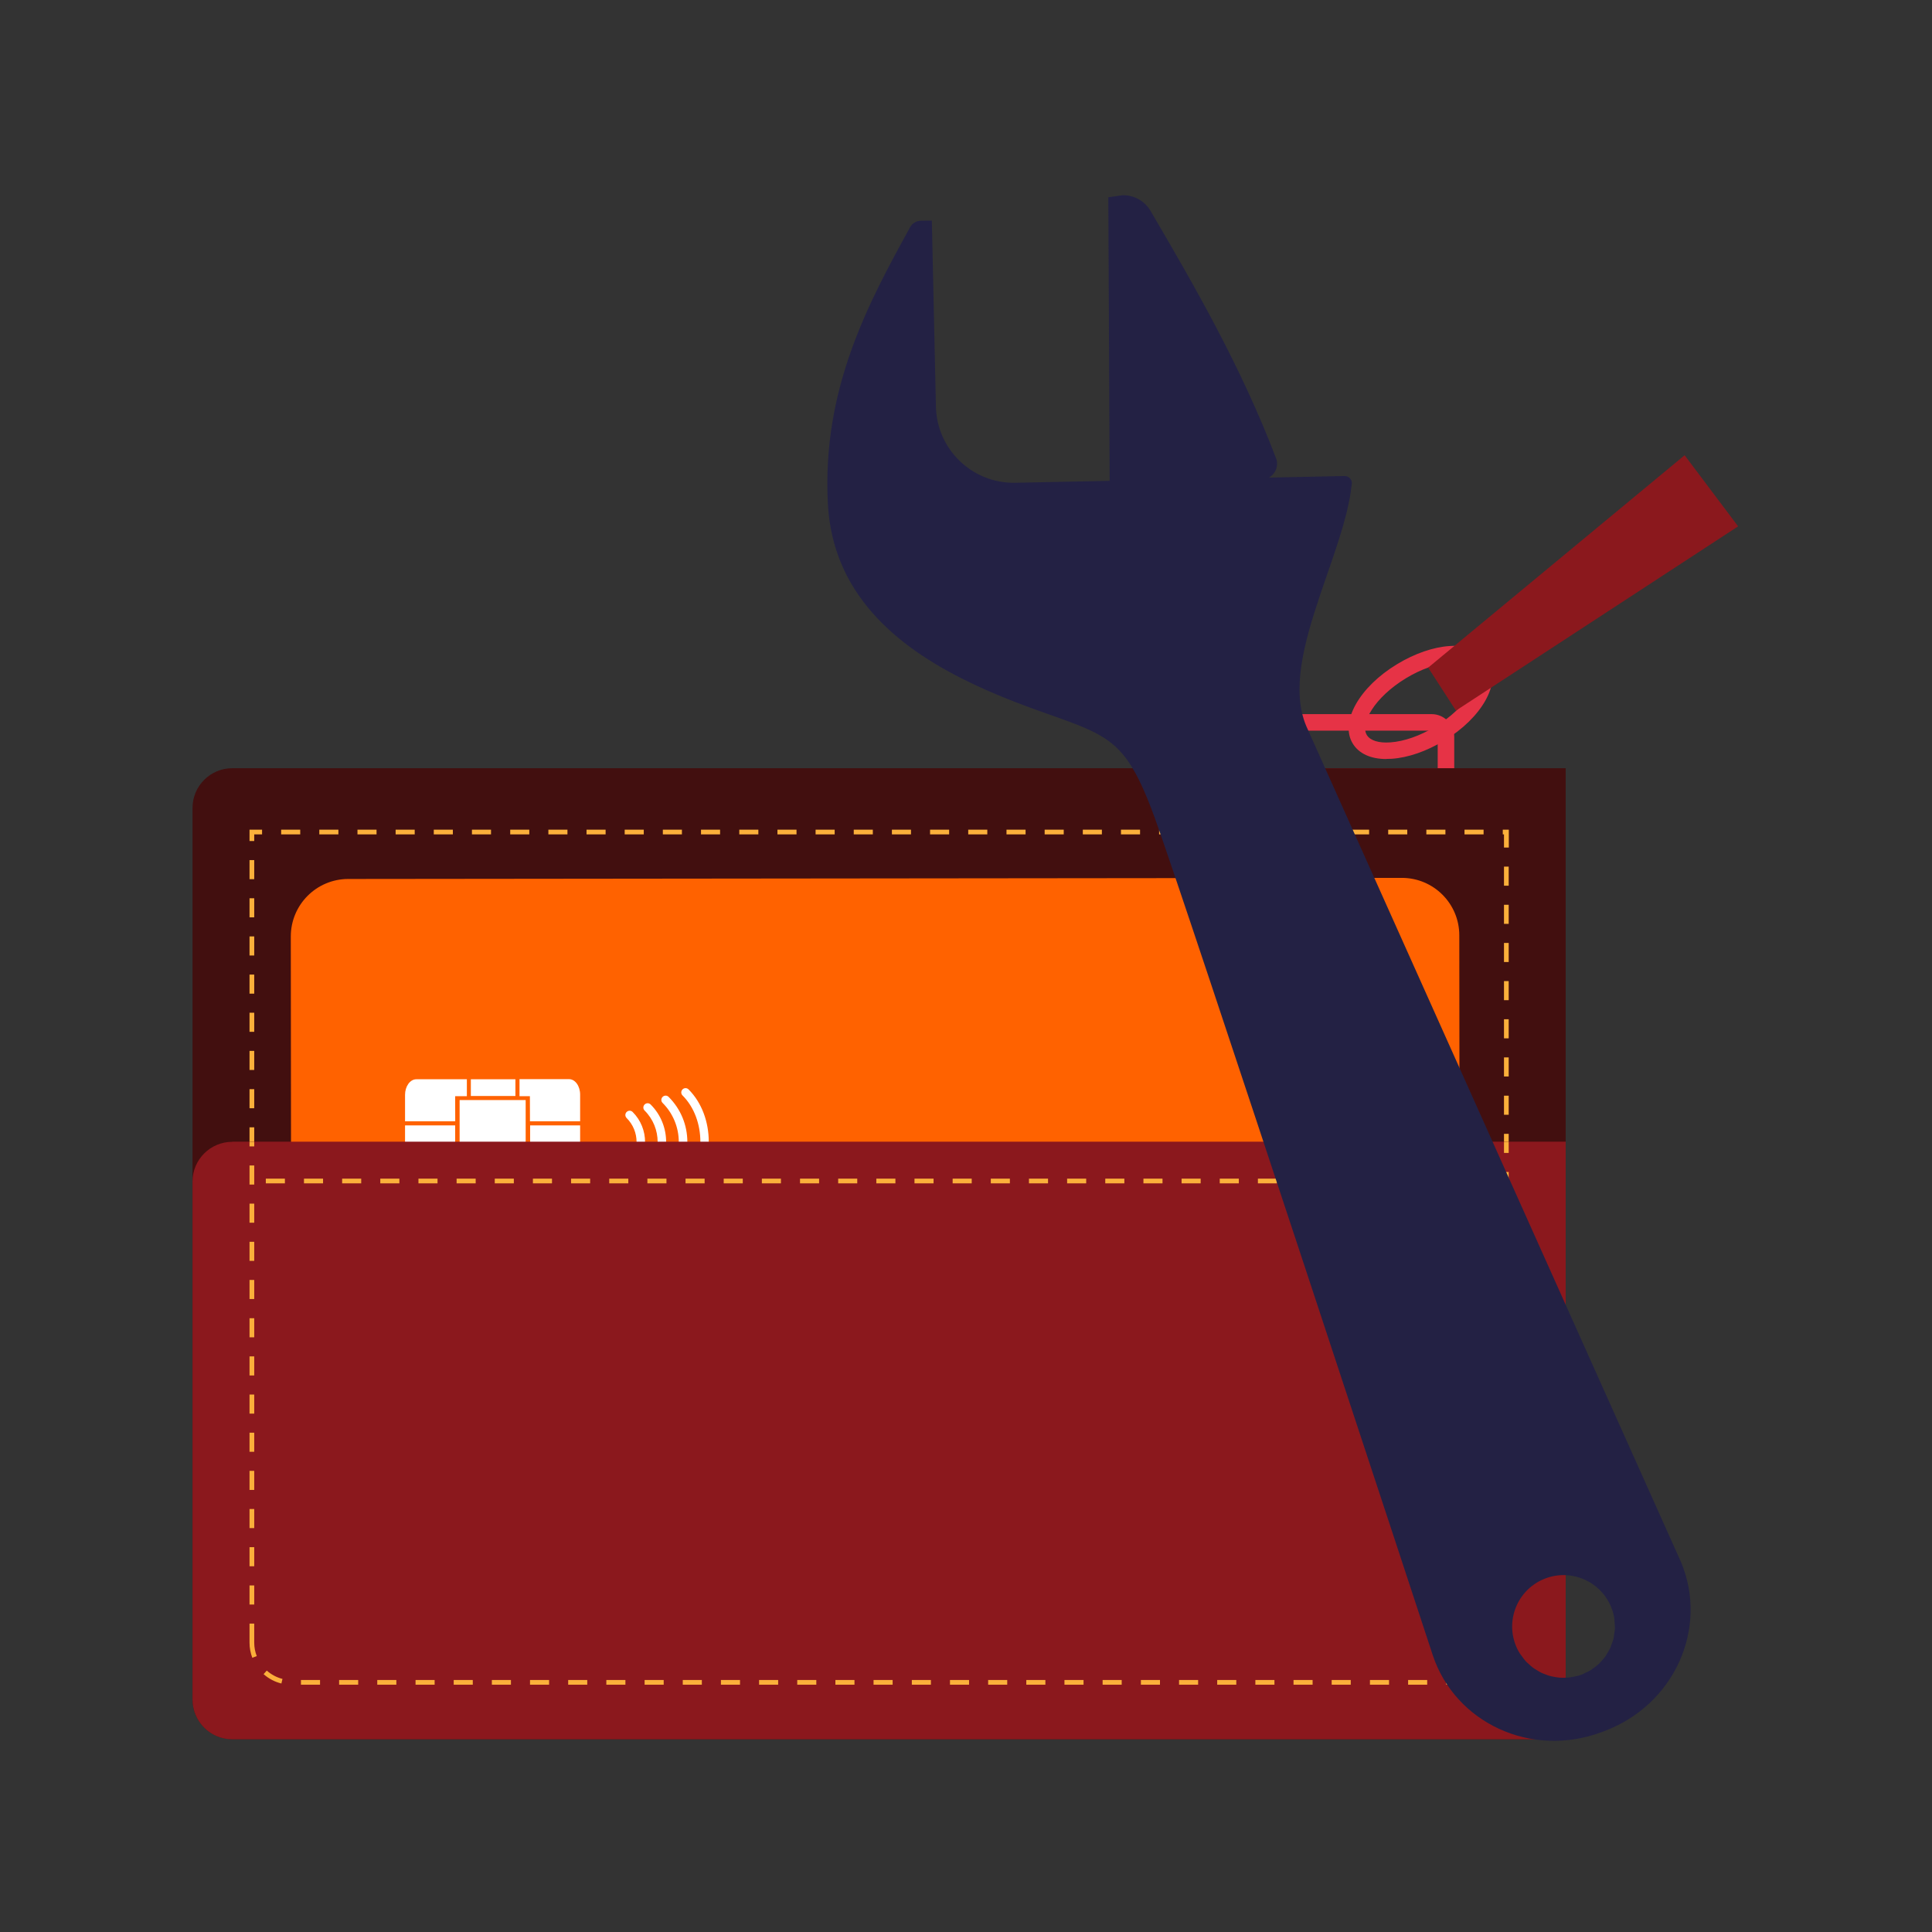 <?xml version="1.0" encoding="utf-8"?>
<!-- Generator: Adobe Illustrator 27.0.1, SVG Export Plug-In . SVG Version: 6.00 Build 0)  -->
<svg version="1.0" id="Warstwa_1" xmlns="http://www.w3.org/2000/svg" xmlns:xlink="http://www.w3.org/1999/xlink" x="0px" y="0px"
	 viewBox="0 0 160 160" enable-background="new 0 0 160 160" xml:space="preserve">
<rect x="0" y="0" width="160" height="160" fill="#333333" stroke="none"/>
<g>
	<g>
		<g id="Ebene_1">
			<path fill="#E63346" d="M120.434,65h-14.93v-3.98c0-1.04,0.84-1.88,1.88-1.88h11.17c1.04,0,1.88,0.84,1.88,1.88
				C120.434,61.02,120.434,65,120.434,65z M106.874,63.63h12.19v-2.61c0-0.28-0.23-0.51-0.51-0.51h-11.17
				c-0.28,0-0.51,0.23-0.51,0.51V63.63z"/>
			<path fill="#E63346" d="M114.824,62.86c-1.31,0-2.29-0.45-2.8-1.29l0,0c-1.08-1.78,0.54-4.68,3.7-6.58
				c1.44-0.87,2.97-1.4,4.33-1.49c1.52-0.1,2.66,0.35,3.22,1.27c1.08,1.78-0.54,4.68-3.7,6.58c-1.44,0.87-2.97,1.4-4.33,1.49
				c-0.14,0-0.28,0.01-0.42,0.01V62.86z M113.194,60.87c0.28,0.46,0.99,0.68,1.95,0.61c1.14-0.08,2.46-0.54,3.71-1.3
				c2.62-1.59,3.81-3.75,3.24-4.7c-0.28-0.46-0.99-0.68-1.95-0.61c-1.14,0.08-2.46,0.54-3.71,1.3
				C113.814,57.76,112.624,59.92,113.194,60.87L113.194,60.87z"/>
			<polygon fill="#8B181D" points="120.574,58.85 118.274,55.29 139.514,37.7 143.944,43.59 			"/>
			<path fill="#420F0F" d="M19.234,63.62h110.43v80.41H19.234c-1.82,0-3.29-1.48-3.29-3.29V66.91
				C15.944,65.09,17.424,63.62,19.234,63.62z"/>
			<rect x="39.084" y="68.71" fill="#FBB03B" width="1.58" height="0.39"/>
			<rect x="42.254" y="68.71" fill="#FBB03B" width="1.58" height="0.39"/>
			<rect x="45.414" y="68.71" fill="#FBB03B" width="1.58" height="0.39"/>
			<rect x="32.764" y="68.71" fill="#FBB03B" width="1.58" height="0.39"/>
			<rect x="70.704" y="68.71" fill="#FBB03B" width="1.58" height="0.39"/>
			<rect x="29.604" y="68.71" fill="#FBB03B" width="1.58" height="0.39"/>
			<rect x="35.924" y="68.71" fill="#FBB03B" width="1.58" height="0.39"/>
			<rect x="48.574" y="68.71" fill="#FBB03B" width="1.58" height="0.39"/>
			<rect x="61.224" y="68.71" fill="#FBB03B" width="1.58" height="0.39"/>
			<rect x="64.384" y="68.71" fill="#FBB03B" width="1.58" height="0.39"/>
			<rect x="67.544" y="68.71" fill="#FBB03B" width="1.58" height="0.39"/>
			<rect x="54.894" y="68.71" fill="#FBB03B" width="1.58" height="0.39"/>
			<rect x="51.734" y="68.71" fill="#FBB03B" width="1.58" height="0.39"/>
			<rect x="58.054" y="68.71" fill="#FBB03B" width="1.58" height="0.39"/>
			<rect x="20.664" y="93.36" fill="#FBB03B" width="0.39" height="1.19"/>
			<rect x="20.664" y="90.2" fill="#FBB03B" width="0.39" height="1.58"/>
			<rect x="20.664" y="87.03" fill="#FBB03B" width="0.39" height="1.58"/>
			<rect x="121.284" y="68.71" fill="#FBB03B" width="1.58" height="0.39"/>
			<polygon fill="#FBB03B" points="20.664,69.65 21.054,69.65 21.054,69.1 21.704,69.1 21.704,68.71 20.664,68.71 			"/>
			<rect x="20.664" y="71.23" fill="#FBB03B" width="0.39" height="1.58"/>
			<rect x="20.664" y="80.71" fill="#FBB03B" width="0.39" height="1.58"/>
			<rect x="20.664" y="77.55" fill="#FBB03B" width="0.39" height="1.58"/>
			<rect x="20.664" y="74.39" fill="#FBB03B" width="0.39" height="1.58"/>
			<rect x="23.284" y="68.71" fill="#FBB03B" width="1.58" height="0.39"/>
			<rect x="26.444" y="68.71" fill="#FBB03B" width="1.58" height="0.39"/>
			<rect x="20.664" y="83.87" fill="#FBB03B" width="0.39" height="1.58"/>
			<rect x="118.124" y="68.71" fill="#FBB03B" width="1.58" height="0.39"/>
			<rect x="124.554" y="78.09" fill="#FBB03B" width="0.39" height="1.58"/>
			<rect x="124.554" y="81.25" fill="#FBB03B" width="0.39" height="1.58"/>
			<rect x="124.554" y="84.41" fill="#FBB03B" width="0.39" height="1.58"/>
			<rect x="124.554" y="71.77" fill="#FBB03B" width="0.39" height="1.58"/>
			<polygon fill="#FBB03B" points="124.554,70.19 124.954,70.19 124.954,68.71 124.454,68.71 124.454,69.1 124.554,69.1 			"/>
			<rect x="124.554" y="74.93" fill="#FBB03B" width="0.39" height="1.58"/>
			<rect x="124.554" y="87.57" fill="#FBB03B" width="0.39" height="1.58"/>
			<rect x="124.554" y="90.74" fill="#FBB03B" width="0.39" height="1.58"/>
			<rect x="124.554" y="93.9" fill="#FBB03B" width="0.39" height="0.65"/>
			<rect x="114.964" y="68.71" fill="#FBB03B" width="1.58" height="0.39"/>
			<rect x="86.514" y="68.71" fill="#FBB03B" width="1.58" height="0.39"/>
			<rect x="92.834" y="68.71" fill="#FBB03B" width="1.58" height="0.39"/>
			<rect x="89.674" y="68.71" fill="#FBB03B" width="1.58" height="0.39"/>
			<rect x="83.354" y="68.71" fill="#FBB03B" width="1.58" height="0.39"/>
			<rect x="73.864" y="68.71" fill="#FBB03B" width="1.58" height="0.39"/>
			<rect x="77.024" y="68.71" fill="#FBB03B" width="1.58" height="0.39"/>
			<rect x="80.184" y="68.71" fill="#FBB03B" width="1.58" height="0.39"/>
			<rect x="108.644" y="68.71" fill="#FBB03B" width="1.58" height="0.39"/>
			<rect x="102.324" y="68.71" fill="#FBB03B" width="1.58" height="0.39"/>
			<rect x="105.484" y="68.71" fill="#FBB03B" width="1.58" height="0.39"/>
			<rect x="111.804" y="68.71" fill="#FBB03B" width="1.58" height="0.39"/>
			<rect x="95.994" y="68.71" fill="#FBB03B" width="1.58" height="0.39"/>
			<rect x="99.154" y="68.71" fill="#FBB03B" width="1.58" height="0.39"/>
		</g>
		<g id="Ebene_5">
			<path fill="#FF6200" d="M120.853,77.457l0.054,51.75c0.003,2.629-2.126,4.762-4.755,4.765l-87.25,0.091
				c-2.629,0.003-4.762-2.126-4.765-4.755l-0.054-51.75c-0.003-2.629,2.126-4.762,4.755-4.765l87.25-0.091
				C118.717,72.699,120.851,74.828,120.853,77.457z"/>
			<path fill="#FFFFFF" d="M38.664,96.25h-5.12v2.15c0,0.71,0.42,1.28,0.93,1.28h4.18v-3.44L38.664,96.25z"/>
			<path fill="#FFFFFF" d="M48.044,96.25h-5.02v3.43h4.11c0.5,0,0.91-0.58,0.91-1.29V96.25z"/>
			<rect x="43.894" y="93.2" fill="#FFFFFF" width="4.15" height="2.71"/>
			<rect x="33.544" y="93.2" fill="#FFFFFF" width="4.15" height="2.71"/>
			<rect x="38.994" y="89.38" fill="#FFFFFF" width="3.69" height="1.4"/>
			<rect x="38.994" y="98.34" fill="#FFFFFF" width="3.69" height="1.35"/>
			<path fill="#FFFFFF" d="M43.024,92.86h5.02v-2.21c0-0.71-0.41-1.28-0.92-1.28h-4.1L43.024,92.86z"/>
			<path fill="#FFFFFF" d="M38.664,89.38h-4.19c-0.51,0-0.93,0.58-0.93,1.29v2.19h5.12V89.38z"/>
			<polygon fill="#FFFFFF" points="38.004,98.19 37.994,90.93 43.584,90.93 43.604,98.18 			"/>
			<path fill="#FF6200" d="M37.714,98.35l-0.02-7.57h6.19l0.02,7.57H37.714z M38.064,91.1v6.93h5.47V91.1H38.064z"/>
			<path fill="#FFFFFF" d="M52.144,97.17c-0.09,0-0.18-0.03-0.25-0.1c-0.14-0.14-0.14-0.36,0-0.5c1.1-1.1,1.1-2.88,0-3.98
				c-0.14-0.14-0.14-0.36,0-0.5s0.36-0.14,0.5,0c1.37,1.37,1.37,3.6,0,4.97c-0.07,0.07-0.16,0.1-0.25,0.1V97.17z"/>
			<path fill="#FFFFFF" d="M53.634,97.79c-0.09,0-0.18-0.03-0.25-0.1c-0.14-0.14-0.14-0.36,0-0.5c1.44-1.44,1.44-3.78,0-5.22
				c-0.14-0.14-0.14-0.36,0-0.5s0.36-0.14,0.5,0c1.71,1.71,1.71,4.5,0,6.22C53.814,97.76,53.724,97.79,53.634,97.79z"/>
			<path fill="#FFFFFF" d="M55.124,98.42c-0.09,0-0.18-0.03-0.25-0.1c-0.14-0.14-0.14-0.36,0-0.5c0.87-0.87,1.34-2.02,1.34-3.24
				s-0.48-2.38-1.34-3.24c-0.14-0.14-0.14-0.36,0-0.5s0.36-0.14,0.5,0c1,1,1.55,2.33,1.55,3.74s-0.55,2.74-1.55,3.74
				C55.304,98.39,55.214,98.42,55.124,98.42z"/>
			<path fill="#FFFFFF" d="M56.774,98.99c-0.09,0-0.18-0.03-0.25-0.1c-0.14-0.14-0.14-0.36,0-0.5c1.97-1.97,1.97-5.7,0-7.67
				c-0.14-0.14-0.14-0.36,0-0.5s0.36-0.14,0.5,0c2.23,2.23,2.23,6.43,0,8.66c-0.07,0.07-0.16,0.1-0.25,0.1V98.99z"/>
		</g>
		<g id="front">
			<rect x="30.896" y="114.454" transform="matrix(1 -0.001 0.001 1 -0.123 0.056)" fill="#FFFFFF" width="44.77" height="5.4"/>
			<path fill="#8B181D" d="M19.234,94.55h110.43v49.49H19.234c-1.82,0-3.29-1.48-3.29-3.29v-42.9c0-1.82,1.48-3.29,3.29-3.29V94.55z
				"/>
			<path fill="#FBB03B" d="M123.344,98h-0.21v-0.39h0.21V98z M121.554,98h-1.58v-0.39h1.58V98z M118.394,98h-1.58v-0.39h1.58V98z
				 M115.234,98h-1.58v-0.39h1.58V98z M112.074,98h-1.58v-0.39h1.58V98z M108.914,98h-1.58v-0.39h1.58V98z M105.754,98h-1.58v-0.39
				h1.58V98z M102.594,98h-1.58v-0.39h1.58V98z M99.434,98h-1.58v-0.39h1.58V98z M96.274,98h-1.58v-0.39h1.58V98z M93.114,98h-1.58
				v-0.39h1.58V98z M89.954,98h-1.58v-0.39h1.58V98z M86.794,98h-1.58v-0.39h1.58V98z M83.634,98h-1.58v-0.39h1.58V98z M80.474,98
				h-1.58v-0.39h1.58V98z M77.314,98h-1.58v-0.39h1.58V98z M74.154,98h-1.58v-0.39h1.58V98z M70.994,98h-1.58v-0.39h1.58V98z
				 M67.834,98h-1.58v-0.39h1.58V98z M64.674,98h-1.58v-0.39h1.58V98z M61.514,98h-1.58v-0.39h1.58V98z M58.354,98h-1.58v-0.39h1.58
				V98z M55.194,98h-1.58v-0.39h1.58V98z M52.034,98h-1.58v-0.39h1.58V98z M48.874,98h-1.58v-0.39h1.58V98z M45.714,98h-1.58v-0.39
				h1.58V98z M42.554,98h-1.58v-0.39h1.58V98z M39.394,98h-1.58v-0.39h1.58V98z M36.234,98h-1.58v-0.39h1.58V98z M33.074,98h-1.58
				v-0.39h1.58V98z M29.914,98h-1.58v-0.39h1.58V98z M26.754,98h-1.58v-0.39h1.58V98z M23.594,98h-1.58v-0.39h1.58V98z"/>
			<rect x="40.734" y="139.13" fill="#FBB03B" width="1.58" height="0.39"/>
			<rect x="43.894" y="139.13" fill="#FBB03B" width="1.58" height="0.39"/>
			<rect x="47.054" y="139.13" fill="#FBB03B" width="1.58" height="0.39"/>
			<rect x="31.244" y="139.13" fill="#FBB03B" width="1.58" height="0.39"/>
			<rect x="28.084" y="139.13" fill="#FBB03B" width="1.58" height="0.39"/>
			<rect x="34.414" y="139.13" fill="#FBB03B" width="1.58" height="0.39"/>
			<rect x="50.214" y="139.13" fill="#FBB03B" width="1.58" height="0.39"/>
			<rect x="66.024" y="139.13" fill="#FBB03B" width="1.58" height="0.39"/>
			<rect x="69.184" y="139.13" fill="#FBB03B" width="1.58" height="0.39"/>
			<rect x="62.864" y="139.13" fill="#FBB03B" width="1.58" height="0.39"/>
			<rect x="53.384" y="139.13" fill="#FBB03B" width="1.58" height="0.39"/>
			<rect x="59.704" y="139.13" fill="#FBB03B" width="1.58" height="0.39"/>
			<rect x="56.544" y="139.13" fill="#FBB03B" width="1.58" height="0.39"/>
			<rect x="37.574" y="139.13" fill="#FBB03B" width="1.58" height="0.39"/>
			<rect x="20.664" y="128.13" fill="#FBB03B" width="0.39" height="1.58"/>
			<rect x="20.664" y="131.3" fill="#FBB03B" width="0.39" height="1.58"/>
			<rect x="20.664" y="124.97" fill="#FBB03B" width="0.39" height="1.58"/>
			<rect x="20.664" y="121.81" fill="#FBB03B" width="0.39" height="1.58"/>
			<rect x="20.664" y="112.33" fill="#FBB03B" width="0.39" height="1.58"/>
			<path fill="#FBB03B" d="M21.834,138.65c0.42,0.37,0.93,0.64,1.47,0.77l0.09-0.38c-0.48-0.12-0.93-0.36-1.3-0.69l-0.26,0.29
				V138.65z"/>
			<path fill="#FBB03B" d="M21.054,134.46h-0.39v1.58c0,0.43,0.08,0.85,0.23,1.25l0.37-0.14c-0.14-0.35-0.21-0.73-0.21-1.11
				L21.054,134.46z"/>
			<rect x="20.664" y="96.52" fill="#FBB03B" width="0.39" height="1.58"/>
			<rect x="20.664" y="99.68" fill="#FBB03B" width="0.39" height="1.58"/>
			<rect x="24.924" y="139.13" fill="#FBB03B" width="1.58" height="0.39"/>
			<rect x="20.664" y="118.65" fill="#FBB03B" width="0.39" height="1.58"/>
			<rect x="20.664" y="102.84" fill="#FBB03B" width="0.39" height="1.58"/>
			<rect x="20.664" y="115.49" fill="#FBB03B" width="0.39" height="1.58"/>
			<rect x="20.664" y="109.17" fill="#FBB03B" width="0.39" height="1.58"/>
			<rect x="20.664" y="106" fill="#FBB03B" width="0.39" height="1.58"/>
			<rect x="124.554" y="122.35" fill="#FBB03B" width="0.39" height="1.58"/>
			<rect x="124.554" y="128.67" fill="#FBB03B" width="0.39" height="1.58"/>
			<rect x="124.554" y="119.19" fill="#FBB03B" width="0.39" height="1.58"/>
			<rect x="124.554" y="125.51" fill="#FBB03B" width="0.39" height="1.58"/>
			<rect x="124.554" y="112.87" fill="#FBB03B" width="0.39" height="1.58"/>
			<rect x="124.554" y="116.03" fill="#FBB03B" width="0.39" height="1.58"/>
			<rect x="124.554" y="109.71" fill="#FBB03B" width="0.39" height="1.58"/>
			<rect x="72.344" y="139.13" fill="#FBB03B" width="1.58" height="0.39"/>
			<rect x="116.614" y="139.13" fill="#FBB03B" width="1.58" height="0.39"/>
			<rect x="119.774" y="139.13" fill="#FBB03B" width="1.58" height="0.39"/>
			<path fill="#FBB03B" d="M122.804,138.83l0.17,0.35c0.5-0.24,0.95-0.6,1.28-1.05l-0.31-0.24c-0.3,0.4-0.69,0.72-1.14,0.93V138.83z
				"/>
			<rect x="124.554" y="131.84" fill="#FBB03B" width="0.39" height="1.58"/>
			<path fill="#FBB03B" d="M124.554,136.04c0,0.17-0.01,0.34-0.04,0.51l0.39,0.06c0.03-0.19,0.05-0.38,0.05-0.57V135h-0.39v1.04
				H124.554z"/>
			<rect x="124.554" y="106.54" fill="#FBB03B" width="0.39" height="1.58"/>
			<rect x="124.554" y="97.06" fill="#FBB03B" width="0.39" height="1.58"/>
			<rect x="124.554" y="103.38" fill="#FBB03B" width="0.39" height="1.58"/>
			<rect x="124.554" y="100.22" fill="#FBB03B" width="0.39" height="1.58"/>
			<rect x="88.154" y="139.13" fill="#FBB03B" width="1.58" height="0.39"/>
			<rect x="84.994" y="139.13" fill="#FBB03B" width="1.58" height="0.39"/>
			<rect x="91.314" y="139.13" fill="#FBB03B" width="1.58" height="0.39"/>
			<rect x="75.514" y="139.13" fill="#FBB03B" width="1.58" height="0.39"/>
			<rect x="81.834" y="139.13" fill="#FBB03B" width="1.58" height="0.39"/>
			<rect x="78.674" y="139.13" fill="#FBB03B" width="1.58" height="0.39"/>
			<rect x="107.124" y="139.13" fill="#FBB03B" width="1.58" height="0.39"/>
			<rect x="103.964" y="139.13" fill="#FBB03B" width="1.58" height="0.39"/>
			<rect x="113.454" y="139.13" fill="#FBB03B" width="1.58" height="0.39"/>
			<rect x="110.284" y="139.13" fill="#FBB03B" width="1.58" height="0.39"/>
			<rect x="94.484" y="139.13" fill="#FBB03B" width="1.58" height="0.39"/>
			<rect x="100.804" y="139.13" fill="#FBB03B" width="1.58" height="0.39"/>
			<rect x="97.644" y="139.13" fill="#FBB03B" width="1.58" height="0.39"/>
			<rect x="20.664" y="94.55" fill="#FBB03B" width="0.39" height="0.39"/>
			<rect x="124.554" y="94.55" fill="#FBB03B" width="0.39" height="0.93"/>
		</g>
	</g>
	<path fill="#232144" d="M68.561,41.703c0.132,2.529,0.824,4.701,1.907,6.578c3.251,5.633,10.03,8.621,15.813,10.674
		c4.578,1.626,6.324,2.113,8.094,5.735c0.408,0.836,0.818,1.838,1.264,3.06c2.379,6.517,23.016,69.324,23.016,69.324
		c1.862,5.608,8.155,8.554,13.986,6.372l0.213-0.08c5.831-2.182,8.644-8.536,6.366-13.989l-31.035-69.234
		c-1.25-2.938-0.22-6.807,1.082-10.691c0.062-0.185,0.122-0.37,0.185-0.555c0.113-0.33,0.227-0.66,0.341-0.989
		c0.084-0.244,0.167-0.487,0.251-0.729c0.107-0.31,0.214-0.62,0.319-0.927c0.065-0.192,0.127-0.381,0.19-0.572
		c0.083-0.247,0.167-0.496,0.246-0.741c0.069-0.213,0.13-0.421,0.195-0.631c0.067-0.217,0.138-0.437,0.2-0.651
		c0.066-0.228,0.122-0.45,0.182-0.675c0.051-0.19,0.108-0.384,0.154-0.572c0.06-0.245,0.106-0.482,0.156-0.722
		c0.034-0.16,0.075-0.324,0.103-0.481c0.055-0.3,0.091-0.59,0.125-0.88c0.011-0.088,0.03-0.182,0.038-0.269c0,0,0-0.001,0-0.001
		c0-0.001,0-0.002,0-0.003c0.023-0.231-0.098-0.431-0.281-0.542c-0.021-0.013-0.037-0.033-0.06-0.043
		c-0.056-0.024-0.12-0.031-0.183-0.036c-0.02-0.002-0.037-0.012-0.058-0.011l0,0c0,0,0,0,0,0l-6.278,0.129
		c0.446-0.253,0.721-0.758,0.662-1.281c-0.011-0.099-0.034-0.203-0.076-0.314c-2.855-7.507-6.704-14.198-10.4-20.499
		c-0.479-0.817-1.361-1.307-2.308-1.288l-1.183,0.167l0.109,23.485l-7.861,0.161c-3.561,0.044-6.483-2.807-6.527-6.367
		l-0.337-15.346l-0.897,0.011c0,0,0,0,0,0l-0.006,0c-0.373,0.005-0.714,0.208-0.895,0.535
		C71.882,25.147,68.066,32.244,68.561,41.703z M125.501,136.194c-0.824-2.202,0.293-4.655,2.495-5.479
		c2.202-0.824,4.655,0.293,5.479,2.495c0.103,0.274,0.175,0.552,0.219,0.83c0.018,0.116,0.012,0.232,0.021,0.348
		c0.012,0.161,0.034,0.323,0.028,0.483c-0.006,0.15-0.039,0.295-0.061,0.443c-0.018,0.122-0.023,0.247-0.051,0.367
		c-0.04,0.169-0.107,0.33-0.167,0.493c-0.034,0.091-0.055,0.186-0.094,0.274c-0.079,0.175-0.183,0.338-0.285,0.502
		c-0.041,0.066-0.072,0.138-0.116,0.202c-0.117,0.167-0.258,0.317-0.399,0.467c-0.046,0.049-0.084,0.106-0.133,0.153
		c-0.15,0.144-0.321,0.268-0.493,0.39c-0.055,0.039-0.102,0.087-0.16,0.124c-0.171,0.109-0.362,0.195-0.552,0.28
		c-0.085,0.039-0.161,0.09-0.25,0.123c-0.212,0.079-0.427,0.125-0.642,0.169c-0.127,0.026-0.255,0.047-0.382,0.061
		c-0.143,0.016-0.286,0.023-0.429,0.025c-0.126,0.001-0.251,0-0.375-0.01c-0.142-0.011-0.283-0.034-0.423-0.059
		c-0.12-0.022-0.241-0.044-0.358-0.076c-0.139-0.038-0.274-0.089-0.408-0.141c-0.111-0.043-0.223-0.083-0.33-0.135
		c-0.134-0.065-0.26-0.144-0.386-0.223c-0.097-0.06-0.197-0.116-0.289-0.184c-0.126-0.093-0.241-0.203-0.357-0.31
		c-0.079-0.073-0.164-0.14-0.237-0.22c-0.121-0.13-0.224-0.278-0.329-0.424c-0.053-0.075-0.115-0.141-0.163-0.219
		C125.726,136.71,125.6,136.46,125.501,136.194z"/>
</g>
<rect x="-0.056" y="0.169" fill="none" width="160" height="160"/>
</svg>
